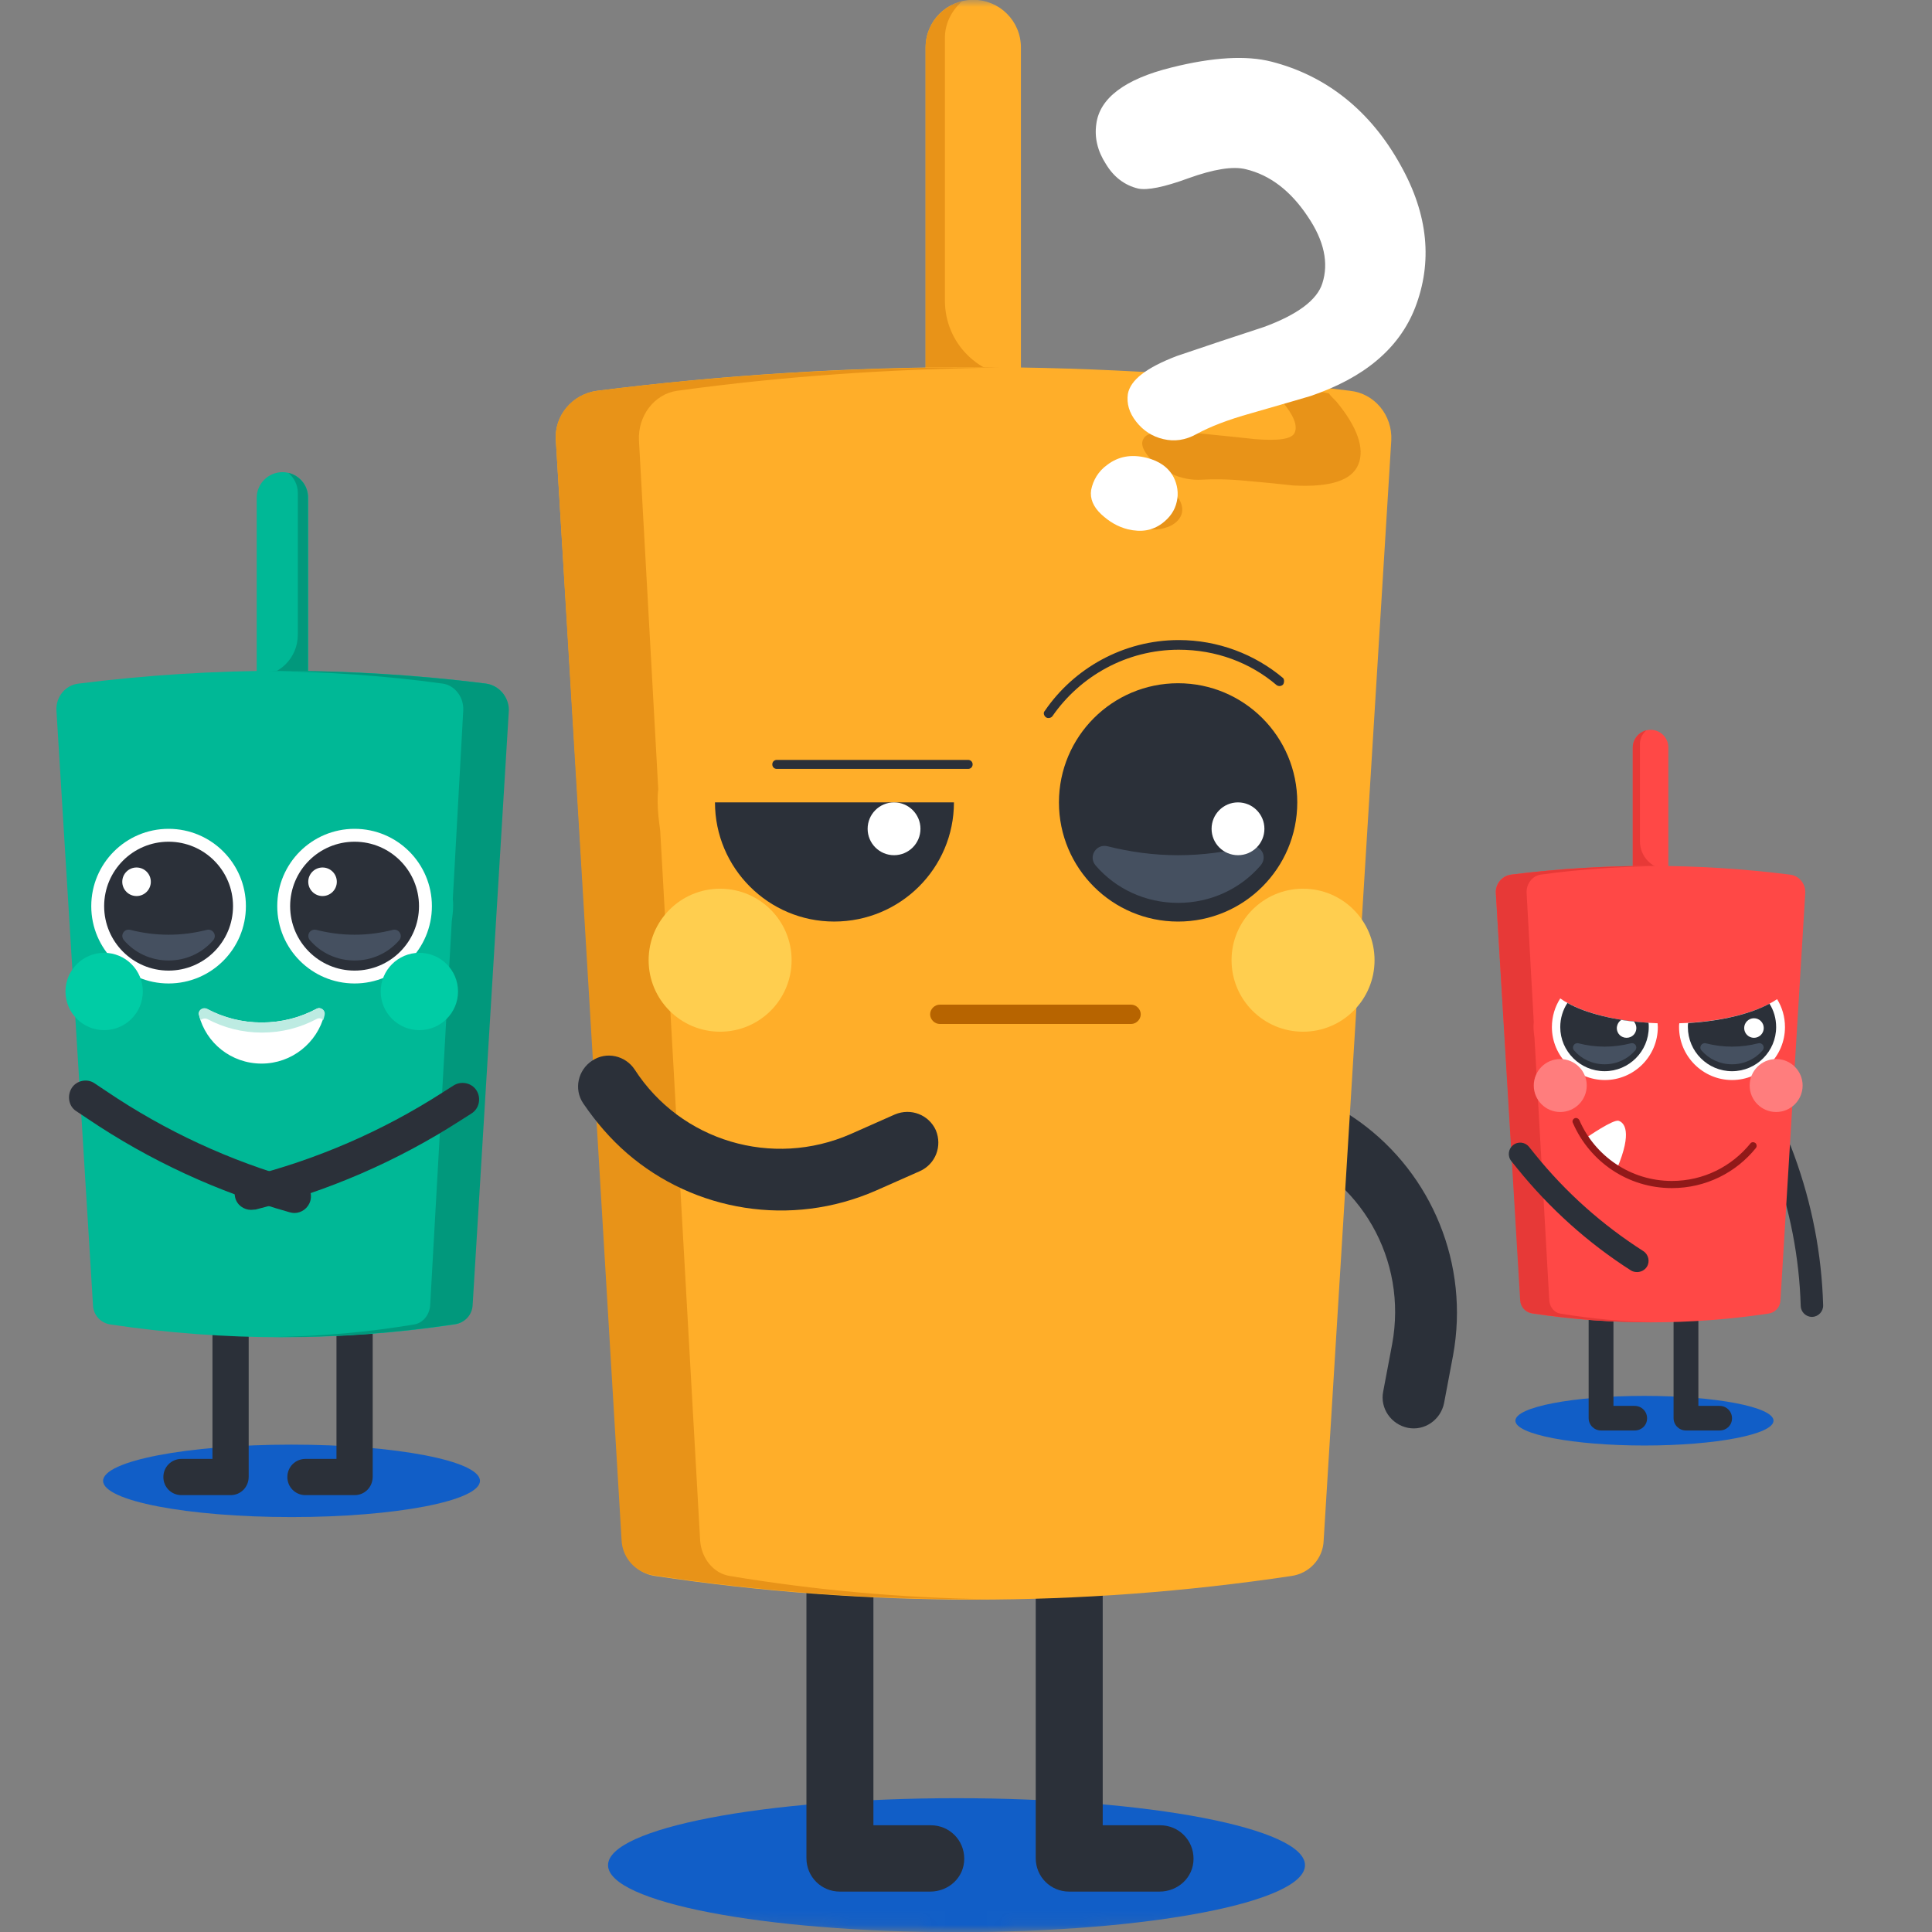 <svg width="140" height="140" viewBox="0 0 140 140" fill="none" xmlns="http://www.w3.org/2000/svg">
<rect x="0" y="0" width="140" height="140" fill="#808080" stroke="none"/>
<mask id="mask0" mask-type="alpha" maskUnits="userSpaceOnUse" x="0" y="0" width="140" height="140">
<path d="M125.492 137.783C88.566 140.739 51.434 140.739 14.508 137.783C7.922 137.264 2.736 132.026 2.217 125.492C-0.739 88.566 -0.739 51.434 2.217 14.508C2.736 7.922 7.922 2.736 14.508 2.217C51.434 -0.739 88.566 -0.739 125.492 2.217C132.078 2.736 137.264 7.974 137.783 14.508C140.739 51.434 140.739 88.566 137.783 125.492C137.264 132.078 132.078 137.264 125.492 137.783Z" fill="#2F80ED"/>
</mask>
<g mask="url(#mask0)">
<path d="M21.126 109.933C28.667 109.933 34.78 108.758 34.78 107.308C34.78 105.859 28.667 104.684 21.126 104.684C13.585 104.684 7.471 105.859 7.471 107.308C7.471 108.758 13.585 109.933 21.126 109.933Z" fill="#115EC7"/>
<path d="M16.709 108.343H13.15C12.418 108.343 11.838 107.763 11.838 107.031C11.838 106.299 12.418 105.718 13.15 105.718H15.396V94.663C15.396 93.932 15.977 93.351 16.709 93.351C17.441 93.351 18.021 93.932 18.021 94.663V107.005C18.021 107.763 17.441 108.343 16.709 108.343Z" fill="#2B3039"/>
<path d="M25.694 108.343H22.135C21.404 108.343 20.823 107.763 20.823 107.031C20.823 106.299 21.404 105.718 22.135 105.718H24.382V94.663C24.382 93.932 24.962 93.351 25.694 93.351C26.426 93.351 27.007 93.932 27.007 94.663V107.005C27.007 107.763 26.426 108.343 25.694 108.343Z" fill="#2B3039"/>
<path d="M20.469 34.215C19.435 34.215 18.602 35.048 18.602 36.083V51.428H22.337V36.083C22.337 35.048 21.504 34.215 20.469 34.215Z" fill="#00B896"/>
<path d="M20.898 34.266C21.302 34.62 21.58 35.124 21.58 35.705V46.002C21.58 47.668 20.242 49.006 18.576 49.006V51.429H22.312V36.083C22.337 35.2 21.731 34.468 20.898 34.266Z" fill="#01987C"/>
<path d="M32.938 95.976C24.659 97.212 16.255 97.212 8.001 95.976C7.295 95.875 6.765 95.294 6.739 94.588L4.089 51.479C4.039 50.495 4.745 49.636 5.705 49.535C15.497 48.299 25.416 48.299 35.209 49.535C36.168 49.662 36.9 50.52 36.825 51.479L34.2 94.588C34.149 95.294 33.619 95.875 32.938 95.976Z" fill="#00B896"/>
<path d="M18.955 74.094C17.517 74.094 16.179 73.74 14.993 73.109C14.69 72.958 14.336 73.21 14.412 73.538C14.917 75.583 16.759 77.072 18.955 77.072C21.151 77.072 22.994 75.557 23.498 73.538C23.574 73.21 23.221 72.933 22.918 73.109C21.732 73.74 20.394 74.094 18.955 74.094Z" fill="white"/>
<path d="M12.216 71.266C15.311 71.266 17.819 68.758 17.819 65.663C17.819 62.569 15.311 60.06 12.216 60.06C9.122 60.06 6.613 62.569 6.613 65.663C6.613 68.758 9.122 71.266 12.216 71.266Z" fill="white"/>
<path d="M12.216 70.333C14.795 70.333 16.886 68.242 16.886 65.663C16.886 63.085 14.795 60.994 12.216 60.994C9.637 60.994 7.547 63.085 7.547 65.663C7.547 68.242 9.637 70.333 12.216 70.333Z" fill="#2B3039"/>
<path d="M12.216 67.733C11.257 67.733 10.323 67.607 9.44 67.38C8.986 67.279 8.683 67.784 8.986 68.137C9.768 69.046 10.929 69.601 12.216 69.601C13.503 69.601 14.664 69.046 15.447 68.137C15.75 67.784 15.422 67.279 14.992 67.38C14.109 67.607 13.175 67.733 12.216 67.733Z" fill="#455060"/>
<path d="M9.894 64.931C10.466 64.931 10.929 64.468 10.929 63.897C10.929 63.325 10.466 62.862 9.894 62.862C9.323 62.862 8.86 63.325 8.86 63.897C8.86 64.468 9.323 64.931 9.894 64.931Z" fill="white"/>
<path d="M25.694 71.266C28.789 71.266 31.297 68.758 31.297 65.663C31.297 62.569 28.789 60.06 25.694 60.06C22.599 60.06 20.091 62.569 20.091 65.663C20.091 68.758 22.599 71.266 25.694 71.266Z" fill="white"/>
<path d="M25.694 70.333C28.273 70.333 30.363 68.242 30.363 65.663C30.363 63.085 28.273 60.994 25.694 60.994C23.115 60.994 21.025 63.085 21.025 65.663C21.025 68.242 23.115 70.333 25.694 70.333Z" fill="#2B3039"/>
<path d="M25.694 67.733C24.735 67.733 23.801 67.607 22.918 67.38C22.463 67.279 22.161 67.784 22.463 68.137C23.246 69.046 24.407 69.601 25.694 69.601C26.981 69.601 28.142 69.046 28.925 68.137C29.228 67.784 28.899 67.279 28.47 67.38C27.587 67.607 26.653 67.733 25.694 67.733Z" fill="#455060"/>
<path d="M23.372 64.931C23.944 64.931 24.407 64.468 24.407 63.897C24.407 63.325 23.944 62.862 23.372 62.862C22.801 62.862 22.337 63.325 22.337 63.897C22.337 64.468 22.801 64.931 23.372 64.931Z" fill="white"/>
<path d="M35.209 49.536C29.985 48.879 24.71 48.577 19.435 48.627C23.65 48.678 27.865 48.955 32.08 49.536C32.963 49.662 33.619 50.52 33.569 51.479L32.812 65.159C32.837 65.31 32.837 65.487 32.837 65.638C32.837 66.017 32.786 66.395 32.736 66.774L31.171 94.588C31.121 95.294 30.641 95.875 30.01 95.976C26.678 96.531 23.296 96.834 19.94 96.884C24.306 96.91 28.647 96.607 32.988 95.951C33.695 95.85 34.225 95.269 34.25 94.562L36.875 51.454C36.875 50.52 36.168 49.662 35.209 49.536Z" fill="#01987C"/>
<path d="M7.547 74.648C9.094 74.648 10.349 73.394 10.349 71.847C10.349 70.3 9.094 69.045 7.547 69.045C6 69.045 4.745 70.3 4.745 71.847C4.745 73.394 6 74.648 7.547 74.648Z" fill="#00CCA5"/>
<path d="M30.389 74.648C31.936 74.648 33.19 73.394 33.19 71.847C33.19 70.3 31.936 69.045 30.389 69.045C28.841 69.045 27.587 70.3 27.587 71.847C27.587 73.394 28.841 74.648 30.389 74.648Z" fill="#00CCA5"/>
<path d="M18.198 87.672C17.668 87.672 17.163 87.319 17.037 86.764C16.886 86.107 17.264 85.451 17.92 85.3C22.918 84.038 27.663 81.993 32.029 79.192L32.862 78.662C33.417 78.308 34.175 78.46 34.528 79.015C34.881 79.57 34.73 80.328 34.175 80.681L33.342 81.211C28.748 84.164 23.776 86.309 18.526 87.647C18.375 87.647 18.274 87.672 18.198 87.672Z" fill="#2B3039"/>
<path d="M14.538 73.917C14.664 73.816 14.841 73.765 15.018 73.841C16.204 74.472 17.542 74.825 18.98 74.825C20.419 74.825 21.757 74.472 22.943 73.841C23.12 73.74 23.296 73.791 23.422 73.917C23.473 73.791 23.498 73.664 23.523 73.538C23.599 73.21 23.246 72.933 22.943 73.109C21.757 73.74 20.419 74.094 18.98 74.094C17.542 74.094 16.204 73.74 15.018 73.109C14.715 72.958 14.361 73.21 14.437 73.538C14.463 73.664 14.488 73.791 14.538 73.917Z" fill="#BDEBE2"/>
<path d="M21.328 87.899C21.227 87.899 21.101 87.874 21 87.849C15.8 86.385 10.853 84.113 6.336 81.059L5.503 80.504C4.973 80.151 4.846 79.394 5.2 78.838C5.553 78.283 6.336 78.132 6.866 78.51L7.699 79.066C11.989 81.968 16.684 84.139 21.656 85.527C22.287 85.703 22.665 86.36 22.489 87.016C22.337 87.546 21.858 87.899 21.328 87.899Z" fill="#2B3039"/>
<path d="M98.535 81.295C97.25 80.365 95.827 79.623 94.295 79.033C93.159 78.613 91.853 79.224 91.433 80.361C91.013 81.498 91.624 82.803 92.761 83.223C98.613 85.327 102.01 91.301 100.881 97.398L100.23 100.845C99.99 102.053 100.812 103.225 102.021 103.466C103.229 103.707 104.401 102.884 104.642 101.675L105.293 98.228C106.506 91.616 103.753 85.072 98.535 81.295Z" fill="#2B3039"/>
<path d="M69.312 140.013C83.258 140.013 94.564 137.839 94.564 135.158C94.564 132.478 83.258 130.304 69.312 130.304C55.366 130.304 44.061 132.478 44.061 135.158C44.061 137.839 55.366 140.013 69.312 140.013Z" fill="#115EC7"/>
<path d="M84.014 137.073H77.48C76.126 137.073 75.053 135.999 75.053 134.645V111.821C75.053 110.468 76.126 109.394 77.48 109.394C78.833 109.394 79.907 110.468 79.907 111.821V132.265H84.061C85.415 132.265 86.488 133.338 86.488 134.692C86.488 136.046 85.368 137.073 84.014 137.073Z" fill="#2B3039"/>
<path d="M67.399 137.073H60.864C59.51 137.073 58.437 135.999 58.437 134.645V111.821C58.437 110.468 59.51 109.394 60.864 109.394C62.218 109.394 63.291 110.468 63.291 111.821V132.265H67.445C68.799 132.265 69.872 133.338 69.872 134.692C69.872 136.046 68.752 137.073 67.399 137.073Z" fill="#2B3039"/>
<path d="M70.526 -0.013C72.439 -0.013 73.98 1.527 73.98 3.441V31.819H67.072V3.441C67.072 1.527 68.612 -0.013 70.526 -0.013Z" fill="#FFAE29"/>
<path d="M69.732 0.08C68.986 0.734 68.472 1.667 68.472 2.741V21.784C68.472 24.865 70.946 27.338 74.026 27.338V31.819H67.072V3.441C67.072 1.807 68.192 0.453 69.732 0.08Z" fill="#E89318"/>
<path d="M47.468 114.201C62.777 116.488 78.32 116.488 93.583 114.201C94.89 114.015 95.87 112.941 95.917 111.634L100.818 31.913C100.911 30.093 99.604 28.506 97.83 28.319C79.72 26.032 61.377 26.032 43.267 28.319C41.493 28.552 40.14 30.139 40.28 31.913L45.134 111.634C45.227 112.941 46.161 114.015 47.468 114.201Z" fill="#FFAE29"/>
<path d="M43.267 28.319C52.929 27.105 62.684 26.545 72.439 26.638C64.645 26.732 56.85 27.245 49.055 28.319C47.421 28.552 46.208 30.139 46.301 31.913L47.701 57.211C47.655 57.491 47.655 57.818 47.655 58.098C47.655 58.798 47.748 59.498 47.841 60.198L50.735 111.634C50.829 112.941 51.715 114.015 52.882 114.201C59.044 115.228 65.298 115.788 71.506 115.882C63.431 115.928 55.403 115.368 47.375 114.155C46.068 113.968 45.088 112.894 45.041 111.587L40.28 31.913C40.14 30.139 41.447 28.552 43.267 28.319Z" fill="#E89318"/>
<path d="M94.424 74.761C97.285 74.761 99.605 72.441 99.605 69.58C99.605 66.719 97.285 64.399 94.424 64.399C91.562 64.399 89.243 66.719 89.243 69.58C89.243 72.441 91.562 74.761 94.424 74.761Z" fill="#FFCE4F"/>
<path d="M52.182 74.761C55.044 74.761 57.363 72.441 57.363 69.58C57.363 66.719 55.044 64.399 52.182 64.399C49.321 64.399 47.002 66.719 47.002 69.58C47.002 72.441 49.321 74.761 52.182 74.761Z" fill="#FFCE4F"/>
<path d="M96.291 28.505C94.61 28.179 92.93 27.852 91.296 27.572C91.857 27.992 92.417 28.505 92.883 29.065C93.724 30.046 94.05 30.839 93.817 31.352C93.63 31.819 92.65 31.959 90.923 31.819C89.289 31.633 87.656 31.492 86.022 31.306C84.155 31.166 83.082 31.306 82.848 31.819C82.662 32.146 82.802 32.566 83.222 33.08C83.642 33.593 84.202 34.013 84.902 34.34C85.602 34.666 86.349 34.806 87.096 34.76C87.889 34.713 89.009 34.713 90.41 34.853C92.557 35.04 93.63 35.18 93.724 35.18C96.431 35.32 97.971 34.806 98.438 33.64C98.904 32.473 98.344 30.932 96.851 29.112C96.618 28.879 96.431 28.692 96.291 28.505Z" fill="#E89318"/>
<path d="M83.641 34.806C82.615 34.339 81.681 34.199 80.841 34.339C80.141 34.479 79.674 34.76 79.441 35.226C79.254 35.6 79.394 36.113 79.954 36.673C80.468 37.187 81.074 37.607 81.821 37.933C82.801 38.353 83.641 38.493 84.388 38.26C84.948 38.12 85.368 37.793 85.555 37.42C85.742 37.047 85.695 36.627 85.462 36.206C85.088 35.693 84.528 35.226 83.641 34.806Z" fill="#E89318"/>
<path d="M94.984 28.692C94.844 28.739 93.397 29.159 90.643 29.952C88.963 30.419 87.656 30.932 86.722 31.446C85.882 31.913 85.089 32.006 84.295 31.819C83.502 31.633 82.848 31.212 82.335 30.559C81.821 29.906 81.635 29.252 81.728 28.552C81.915 27.525 83.082 26.638 85.275 25.798C87.329 25.098 89.43 24.398 91.577 23.698C94.004 22.811 95.451 21.737 95.824 20.524C96.291 19.077 95.964 17.443 94.751 15.67C93.537 13.849 92.043 12.682 90.27 12.262C89.336 12.029 87.936 12.262 86.116 12.916C84.342 13.569 83.128 13.803 82.475 13.663C81.495 13.429 80.701 12.822 80.141 11.889C79.534 10.955 79.301 9.975 79.441 8.995C79.674 7.128 81.495 5.728 84.902 4.888C87.889 4.141 90.316 4.001 92.137 4.468C96.151 5.494 99.325 8.062 101.472 11.936C103.525 15.576 103.806 19.03 102.545 22.297C101.378 25.285 98.811 27.385 94.984 28.692ZM81.728 38.354C80.981 38.167 80.374 37.794 79.814 37.28C79.208 36.72 78.974 36.113 79.068 35.507C79.208 34.806 79.581 34.153 80.234 33.686C81.028 33.08 81.962 32.893 83.082 33.173C84.015 33.406 84.669 33.873 85.042 34.573C85.322 35.133 85.415 35.74 85.275 36.347C85.135 37 84.762 37.514 84.202 37.934C83.502 38.447 82.708 38.587 81.728 38.354Z" fill="white"/>
<path d="M45.433 83.566C50.301 87.784 57.302 88.971 63.462 86.28L66.669 84.86C67.791 84.349 68.294 83.056 67.814 81.899C67.304 80.778 66.011 80.274 64.854 80.754L61.647 82.175C55.968 84.666 49.341 82.691 45.992 77.504C45.324 76.493 43.944 76.162 42.902 76.865C41.891 77.533 41.56 78.913 42.263 79.955C43.187 81.311 44.234 82.527 45.433 83.566Z" fill="#2B3039"/>
<path d="M68.1 74.201H81.963C82.336 74.201 82.663 73.874 82.663 73.5C82.663 73.127 82.336 72.8 81.963 72.8H68.1C67.727 72.8 67.4 73.127 67.4 73.5C67.4 73.874 67.727 74.201 68.1 74.201Z" fill="#B76400"/>
<path d="M85.37 66.78C90.139 66.78 94.005 62.914 94.005 58.145C94.005 53.376 90.139 49.51 85.37 49.51C80.601 49.51 76.735 53.376 76.735 58.145C76.735 62.914 80.601 66.78 85.37 66.78Z" fill="#2B3039"/>
<path d="M85.37 61.972C87.143 61.972 88.87 61.739 90.504 61.319C91.344 61.132 91.904 62.066 91.344 62.719C89.897 64.399 87.75 65.426 85.37 65.426C82.989 65.426 80.842 64.399 79.395 62.719C78.835 62.066 79.442 61.132 80.235 61.319C81.916 61.739 83.596 61.972 85.37 61.972Z" fill="#455060"/>
<path d="M89.71 61.971C90.767 61.971 91.624 61.115 91.624 60.058C91.624 59.001 90.767 58.144 89.71 58.144C88.653 58.144 87.796 59.001 87.796 60.058C87.796 61.115 88.653 61.971 89.71 61.971Z" fill="white"/>
<path d="M60.444 66.779C55.684 66.779 51.81 62.905 51.81 58.144H69.126C69.126 62.905 65.252 66.779 60.444 66.779Z" fill="#2B3039"/>
<path d="M64.786 61.971C65.843 61.971 66.7 61.115 66.7 60.058C66.7 59.001 65.843 58.144 64.786 58.144C63.729 58.144 62.872 59.001 62.872 60.058C62.872 61.115 63.729 61.971 64.786 61.971Z" fill="white"/>
<path d="M56.291 55.718H70.153C70.34 55.718 70.48 55.578 70.48 55.391C70.48 55.205 70.34 55.065 70.153 55.065H56.291C56.104 55.065 55.964 55.205 55.964 55.391C55.964 55.578 56.104 55.718 56.291 55.718Z" fill="#2B3039"/>
<path d="M92.978 49.602C92.838 49.742 92.651 49.742 92.511 49.649C90.597 48.015 88.124 47.081 85.416 47.081C81.636 47.081 78.275 48.995 76.268 51.889C76.175 52.029 75.941 52.076 75.801 51.982C75.661 51.889 75.568 51.656 75.708 51.516C77.808 48.435 81.402 46.381 85.416 46.381C88.263 46.381 90.924 47.408 92.978 49.135C93.071 49.228 93.071 49.462 92.978 49.602Z" fill="#2B3039"/>
<path d="M119.164 104.747C124.329 104.747 128.516 103.942 128.516 102.949C128.516 101.956 124.329 101.151 119.164 101.151C113.999 101.151 109.811 101.956 109.811 102.949C109.811 103.942 113.999 104.747 119.164 104.747Z" fill="#115EC7"/>
<path d="M124.609 103.658H122.172C121.671 103.658 121.273 103.26 121.273 102.759V94.306C121.273 93.804 121.671 93.407 122.172 93.407C122.673 93.407 123.071 93.804 123.071 94.306V101.877H124.609C125.111 101.877 125.508 102.275 125.508 102.776C125.508 103.278 125.111 103.658 124.609 103.658Z" fill="#2B3039"/>
<path d="M118.455 103.658H116.018C115.517 103.658 115.119 103.26 115.119 102.759V94.306C115.119 93.804 115.517 93.407 116.018 93.407C116.519 93.407 116.917 93.804 116.917 94.306V101.877H118.455C118.957 101.877 119.354 102.275 119.354 102.776C119.354 103.278 118.957 103.658 118.455 103.658Z" fill="#2B3039"/>
<path d="M131.317 95.43C130.867 95.43 130.504 95.084 130.487 94.635C130.383 91.108 129.709 87.633 128.482 84.297L128.24 83.657C128.084 83.225 128.309 82.758 128.724 82.603C129.156 82.447 129.623 82.672 129.778 83.087L130.02 83.726C131.3 87.236 132.008 90.883 132.112 94.583C132.129 95.032 131.766 95.412 131.317 95.43C131.334 95.43 131.334 95.43 131.317 95.43Z" fill="#2B3039"/>
<path d="M119.614 52.886C120.322 52.886 120.893 53.456 120.893 54.165V64.676H118.317V54.165C118.317 53.456 118.905 52.886 119.614 52.886Z" fill="#FF4846"/>
<path d="M119.302 52.92C119.026 53.162 118.836 53.508 118.836 53.906V60.959C118.836 62.1 119.752 63.016 120.893 63.016V64.676H118.317V54.165C118.317 53.56 118.749 53.059 119.302 52.92Z" fill="#E73937"/>
<path d="M111.074 95.187C116.744 96.034 122.5 96.034 128.153 95.187C128.637 95.118 129 94.721 129.018 94.237L130.816 64.71C130.85 64.036 130.366 63.448 129.709 63.379C123.002 62.532 116.208 62.532 109.5 63.379C108.844 63.465 108.342 64.053 108.394 64.71L110.192 94.237C110.227 94.721 110.59 95.118 111.074 95.187Z" fill="#FF4846"/>
<path d="M109.5 63.379C113.079 62.929 116.692 62.722 120.305 62.757C117.418 62.791 114.531 62.981 111.644 63.379C111.039 63.465 110.589 64.053 110.624 64.71L111.143 74.08C111.125 74.183 111.125 74.305 111.125 74.408C111.125 74.668 111.16 74.927 111.194 75.186L112.266 94.237C112.301 94.721 112.629 95.118 113.061 95.187C115.343 95.568 117.66 95.775 119.959 95.81C116.968 95.827 113.995 95.62 111.022 95.17C110.538 95.101 110.175 94.703 110.157 94.219L108.394 64.71C108.359 64.053 108.843 63.465 109.5 63.379Z" fill="#E73937"/>
<path d="M118.628 92.179C118.473 92.179 118.317 92.145 118.179 92.058C115.067 90.07 112.301 87.581 109.95 84.677L109.518 84.141C109.224 83.778 109.293 83.259 109.639 82.983C110.002 82.689 110.521 82.758 110.797 83.103L111.229 83.639C113.459 86.405 116.104 88.756 119.078 90.658C119.458 90.9 119.579 91.419 119.337 91.799C119.181 92.041 118.905 92.179 118.628 92.179Z" fill="#2B3039"/>
<path d="M128.776 72.403C129.139 72.991 129.346 73.682 129.346 74.425C129.346 76.552 127.617 78.263 125.508 78.263C123.399 78.263 121.671 76.534 121.671 74.425C121.671 74.339 121.671 74.253 121.688 74.149C124.713 74.062 127.324 73.388 128.776 72.403Z" fill="white"/>
<path d="M128.222 72.731C128.534 73.216 128.706 73.803 128.706 74.426C128.706 76.189 127.272 77.624 125.508 77.624C123.745 77.624 122.31 76.189 122.31 74.426C122.31 74.322 122.31 74.235 122.327 74.132C124.73 73.993 126.839 73.475 128.222 72.731Z" fill="#2B3039"/>
<path d="M120.115 74.149C120.115 74.235 120.132 74.322 120.132 74.425C120.132 76.552 118.403 78.263 116.294 78.263C114.185 78.263 112.456 76.535 112.456 74.425C112.456 73.665 112.681 72.939 113.062 72.351C114.445 73.336 117.055 74.045 120.115 74.149Z" fill="white"/>
<path d="M119.458 74.114C119.475 74.218 119.475 74.322 119.475 74.425C119.475 76.189 118.04 77.623 116.277 77.623C114.514 77.623 113.062 76.189 113.062 74.425C113.062 73.786 113.252 73.18 113.58 72.679C114.946 73.44 117.038 73.958 119.458 74.114Z" fill="#2B3039"/>
<path d="M125.508 75.843C126.165 75.843 126.805 75.757 127.41 75.601C127.721 75.532 127.928 75.878 127.721 76.12C127.185 76.742 126.39 77.123 125.508 77.123C124.627 77.123 123.831 76.742 123.296 76.12C123.088 75.878 123.313 75.532 123.607 75.601C124.212 75.757 124.851 75.843 125.508 75.843Z" fill="#455060"/>
<path d="M116.277 75.843C116.934 75.843 117.574 75.757 118.179 75.601C118.49 75.532 118.697 75.878 118.49 76.12C117.954 76.742 117.159 77.123 116.277 77.123C115.395 77.123 114.6 76.742 114.064 76.12C113.857 75.878 114.082 75.532 114.375 75.601C114.981 75.757 115.62 75.843 116.277 75.843Z" fill="#455060"/>
<path d="M128.707 80.58C129.766 80.58 130.625 79.721 130.625 78.661C130.625 77.601 129.766 76.742 128.707 76.742C127.647 76.742 126.788 77.601 126.788 78.661C126.788 79.721 127.647 80.58 128.707 80.58Z" fill="#FF7D7D"/>
<path d="M113.062 80.58C114.121 80.58 114.981 79.721 114.981 78.661C114.981 77.601 114.121 76.742 113.062 76.742C112.002 76.742 111.143 77.601 111.143 78.661C111.143 79.721 112.002 80.58 113.062 80.58Z" fill="#FF7D7D"/>
<path d="M127.099 75.204C127.49 75.204 127.808 74.886 127.808 74.495C127.808 74.103 127.49 73.786 127.099 73.786C126.707 73.786 126.39 74.103 126.39 74.495C126.39 74.886 126.707 75.204 127.099 75.204Z" fill="white"/>
<path d="M117.487 73.907C117.781 73.959 118.092 73.993 118.403 74.028C118.507 74.149 118.576 74.322 118.576 74.495C118.576 74.892 118.265 75.203 117.867 75.203C117.47 75.203 117.159 74.892 117.159 74.495C117.176 74.235 117.297 74.028 117.487 73.907Z" fill="white"/>
<path d="M114.998 82.412C114.998 82.412 116.916 81.081 117.297 81.219C117.677 81.34 118.317 81.98 117.176 84.677C117.176 84.677 115.499 83.743 114.998 82.412Z" fill="white"/>
<path d="M114.185 81.012C114.289 81.012 114.393 81.064 114.444 81.167C115.568 83.76 118.144 85.576 121.152 85.576C123.451 85.576 125.491 84.521 126.839 82.861C126.926 82.74 127.099 82.74 127.22 82.844C127.306 82.931 127.323 83.086 127.237 83.19C125.802 84.971 123.607 86.094 121.152 86.094C117.936 86.094 115.188 84.158 113.978 81.375C113.891 81.219 114.012 81.029 114.185 81.012Z" fill="#911919"/>
</g>
</svg>
